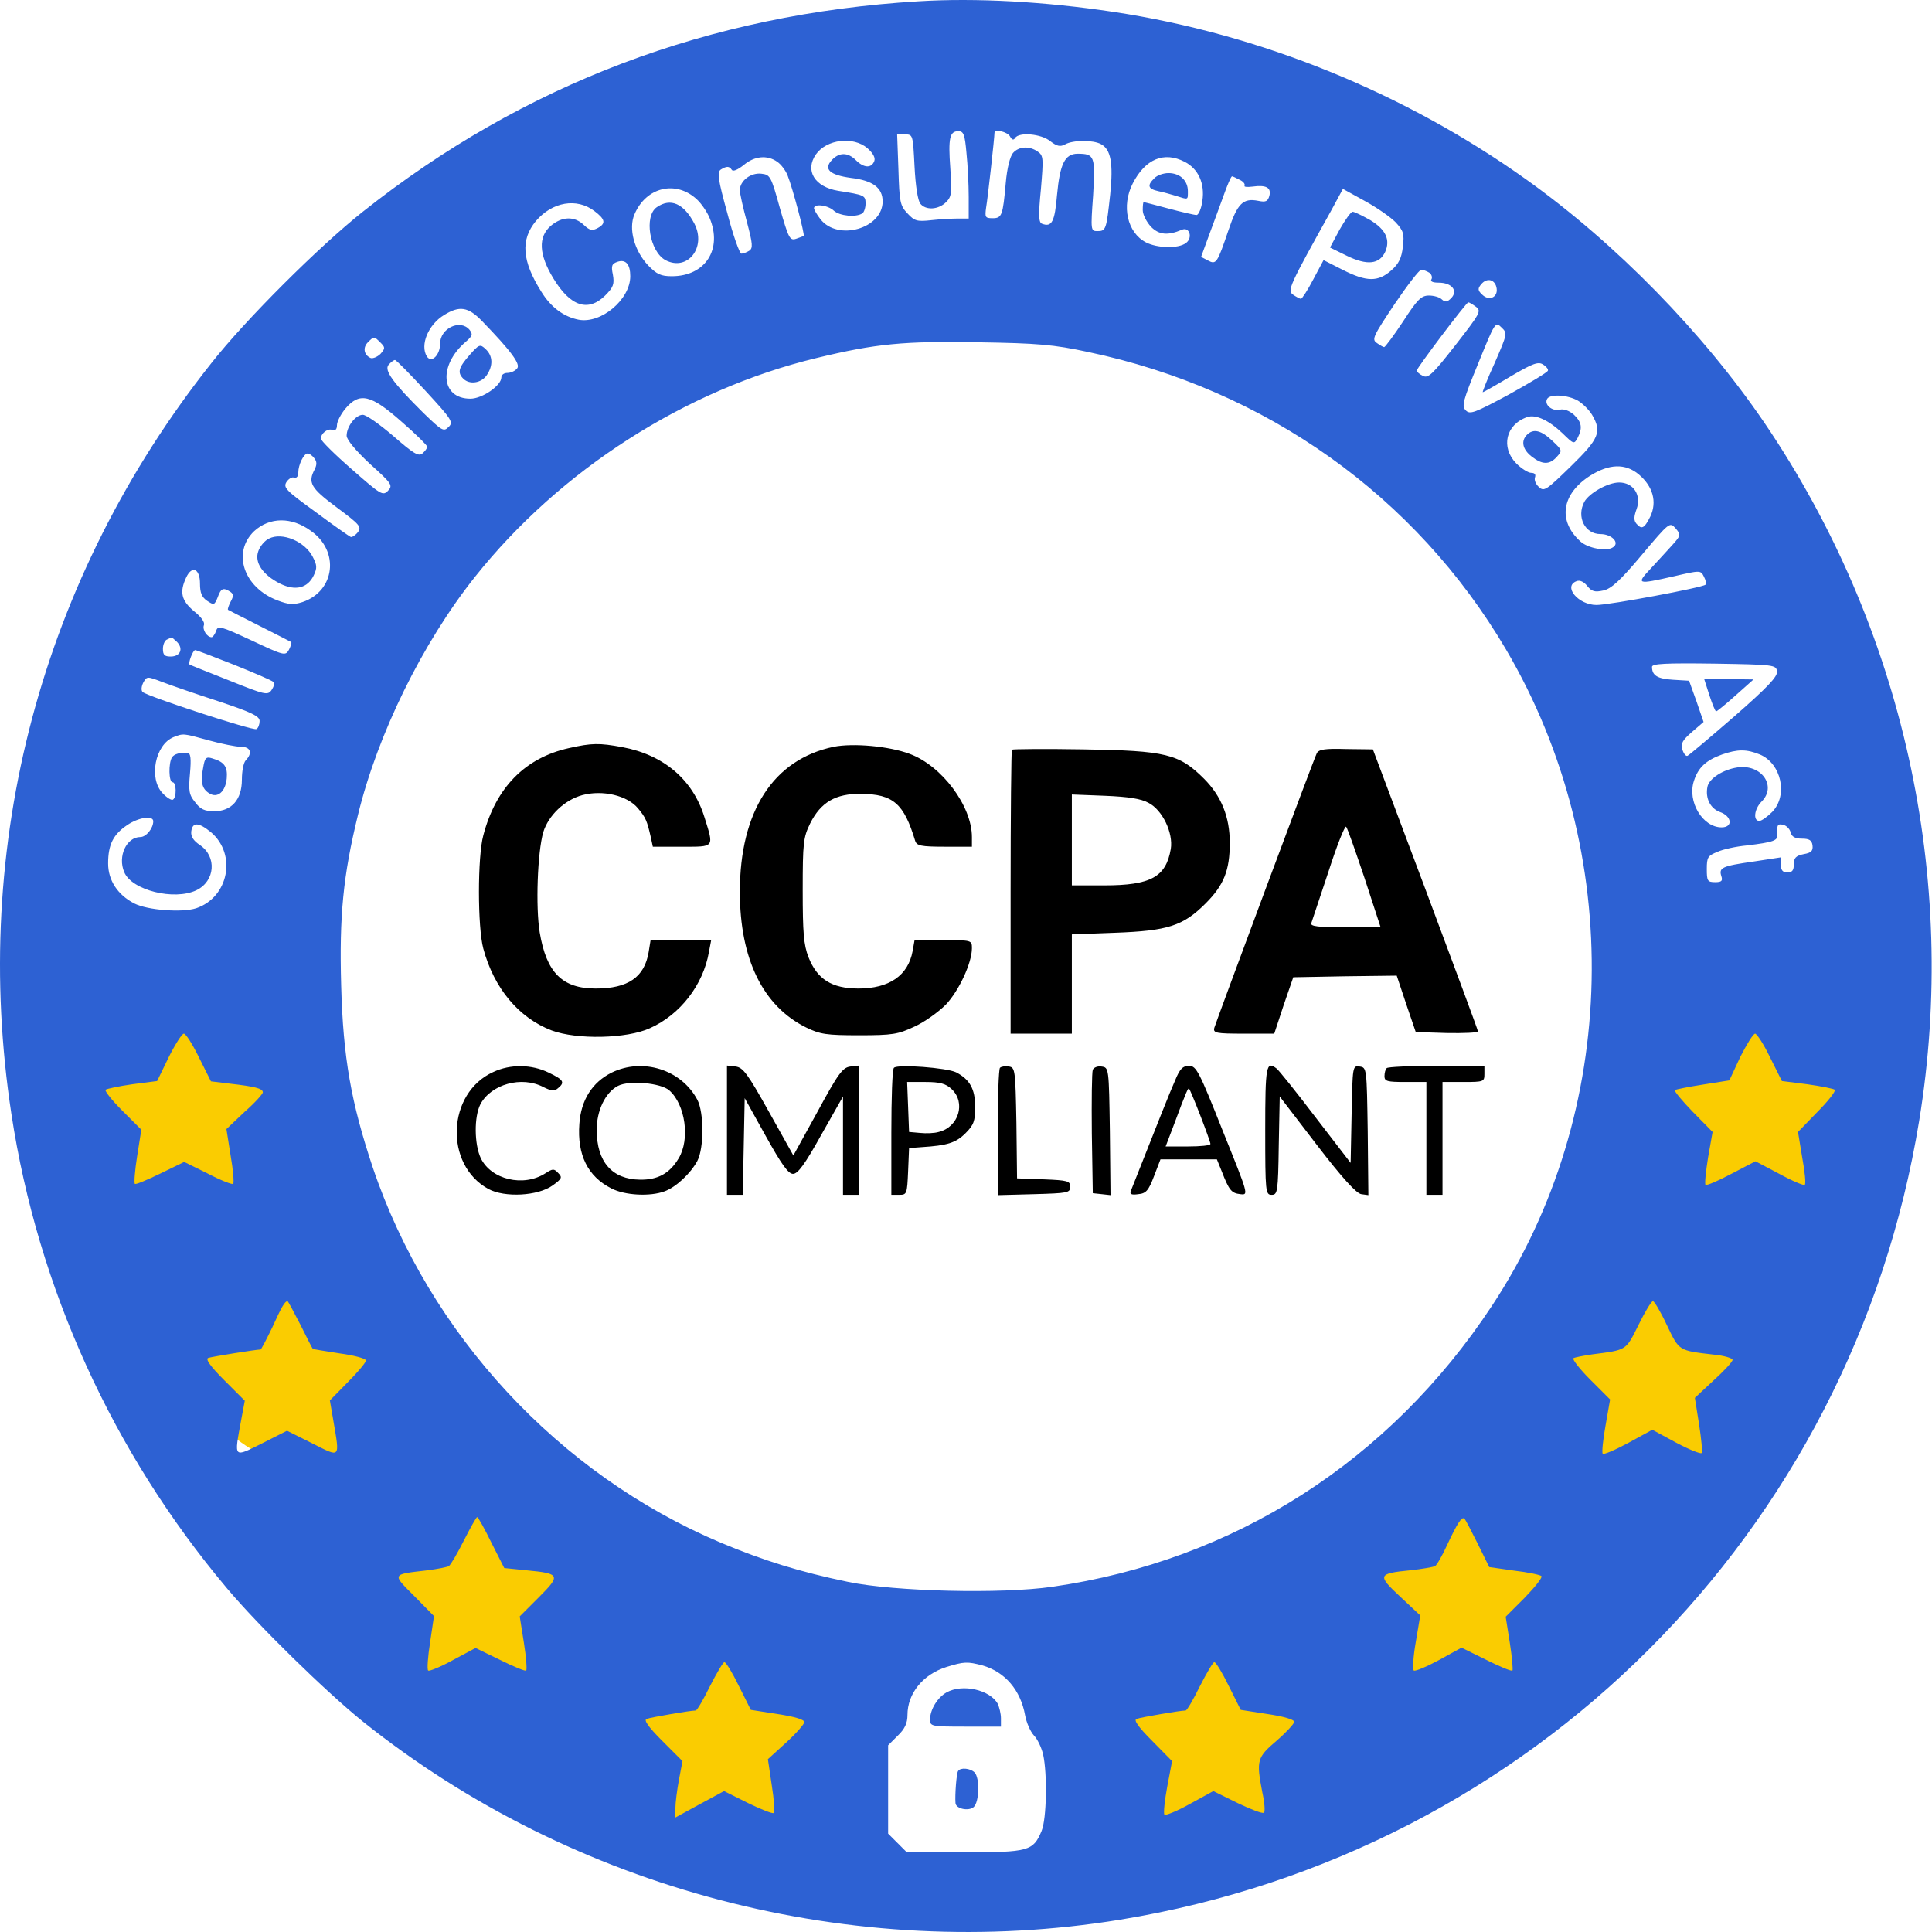 <svg xmlns="http://www.w3.org/2000/svg" width="303" height="303" fill="none"><ellipse cx="115.5" cy="276" fill="#FACC01" rx="19.5" ry="19"/><ellipse cx="76.5" cy="249" fill="#FACC01" rx="19.5" ry="19"/><ellipse cx="49.5" cy="211" fill="#FACC01" rx="19.5" ry="19"/><ellipse cx="25.5" cy="173" fill="#FACC01" rx="19.5" ry="19"/><ellipse cx="187.5" cy="276" fill="#FACC01" rx="19.5" ry="19"/><ellipse cx="230.5" cy="247" fill="#FACC01" rx="19.5" ry="19"/><ellipse cx="261.5" cy="219" fill="#FACC01" rx="19.5" ry="19"/><ellipse cx="274.5" cy="173" fill="#FACC01" rx="19.5" ry="19"/><path fill="#2D61D3" d="M144.089.202c-32.908 1.971-61.973 12.99-87.197 33.008-6.824 5.409-18.4 16.934-23.758 23.758-26.64 33.615-37.81 75.52-31.34 117.779 4.144 27.246 15.872 53.026 33.766 74.307 4.954 5.914 15.57 16.277 21.332 20.927 33.059 26.438 76.885 37.912 118.79 31.088 64.602-10.565 114.746-60.709 125.311-125.311 6.217-38.063-2.528-77.39-24.264-109.438-9.604-14.103-23.252-28.106-37.355-38.165-19.057-13.598-41.653-22.797-64.703-26.285C163.955.252 153.036-.354 144.089.202Zm7.481 23.758c.202 1.92.354 5.004.354 6.874v3.438h-1.618c-.91 0-2.83.1-4.195.252-2.275.253-2.679.152-3.791-1.061-1.163-1.213-1.264-1.82-1.416-6.875l-.202-5.51h1.264c1.213 0 1.213.101 1.466 5.055.151 2.983.505 5.308.91 5.813.859 1.062 2.83.96 4.043-.252.86-.86.91-1.416.658-5.258-.354-4.802-.101-5.863 1.263-5.863.809 0 1.011.505 1.264 3.387Zm6.824-2.578c.303.556.556.657.809.252.607-.96 4.094-.657 5.51.506 1.061.809 1.567.91 2.325.505 1.264-.707 4.398-.707 5.611-.05 1.567.809 1.971 2.982 1.466 7.885-.607 5.56-.657 5.763-2.022 5.763-1.011 0-1.062-.101-.657-5.61.354-6.117.253-6.522-2.427-6.522-2.021 0-2.78 1.618-3.235 6.47-.354 4.196-.808 5.106-2.375 4.5-.506-.203-.557-1.365-.152-5.41.404-4.802.404-5.256-.455-5.863-1.314-.96-2.982-.86-3.892.152-.506.556-.961 2.426-1.163 4.7-.455 5.157-.607 5.561-2.072 5.561-1.163 0-1.214-.152-1.011-1.668.252-1.415 1.314-10.97 1.314-11.727 0-.658 2.022-.152 2.426.556Zm-22.342 1.87c.909.809 1.263 1.516 1.061 2.022-.455 1.162-1.668 1.061-2.881-.152-1.264-1.264-2.629-1.264-3.791 0-1.315 1.416-.304 2.326 3.033 2.78 3.437.405 4.953 1.567 4.953 3.69 0 4.247-7.026 6.269-9.756 2.78-.556-.707-1.011-1.516-1.011-1.718 0-.758 2.174-.506 3.134.404.91.81 3.438 1.062 4.449.405.252-.152.505-.86.505-1.517 0-1.314-.151-1.365-4.296-2.022-3.691-.606-5.258-3.184-3.488-5.712 1.668-2.375 5.863-2.88 8.088-.96Zm-14.154 2.123c.606.404 1.314 1.365 1.617 2.123.809 2.022 2.73 9.301 2.528 9.503-.101.05-.607.253-1.213.455-.961.303-1.163-.1-2.528-4.853-1.365-4.953-1.516-5.206-2.881-5.358-1.668-.202-3.387 1.112-3.387 2.578 0 .556.506 2.78 1.112 5.005.91 3.437.961 4.094.354 4.498-.404.253-.96.455-1.213.455-.303 0-1.314-2.88-2.224-6.369-1.466-5.307-1.618-6.42-1.011-6.824.91-.556 1.314-.556 1.718.05.203.304.91 0 1.871-.758 1.668-1.415 3.69-1.617 5.257-.505Zm63.894 0c2.173 1.112 3.184 3.437 2.78 6.116-.152 1.214-.607 2.225-.91 2.225-.354 0-2.325-.455-4.398-1.011-2.072-.556-3.841-1.011-3.892-1.011-.101 0-.152.556-.152 1.263 0 .708.607 1.87 1.315 2.629 1.263 1.264 2.628 1.365 4.802.455 1.213-.556 1.769 1.264.657 2.072-1.213.91-4.499.81-6.268-.1-2.932-1.517-3.892-5.713-2.073-9.251 1.972-3.842 4.904-5.055 8.139-3.387Zm8.644 2.83c.556.254.859.658.758.91-.152.203.404.253 1.213.152 2.174-.303 2.982.152 2.679 1.416-.253.91-.556 1.061-1.769.808-2.376-.454-3.235.405-4.651 4.6-1.769 5.207-1.92 5.46-3.235 4.752l-1.061-.556 1.162-3.185c.657-1.718 1.668-4.55 2.326-6.318.606-1.719 1.213-3.134 1.364-3.134.102 0 .658.252 1.214.556Zm-85.125 3.084c.708.657 1.567 1.921 1.972 2.881 2.072 4.904-.658 9.15-5.915 9.15-1.718 0-2.376-.303-3.74-1.719-2.174-2.325-3.084-5.762-2.123-7.986 1.819-4.297 6.52-5.41 9.806-2.326Zm109.54 3.539c1.263 1.364 1.415 1.82 1.162 3.892-.202 1.719-.606 2.628-1.819 3.69-2.073 1.82-3.842 1.82-7.633-.101l-2.983-1.517-1.617 3.033c-.86 1.668-1.769 3.033-1.921 3.033-.202 0-.758-.303-1.264-.657-.91-.657-.606-1.314 6.117-13.395l1.718-3.185 3.387 1.87c1.87 1.011 4.044 2.528 4.853 3.337ZM93.237 33.109c1.668 1.264 1.82 1.92.556 2.628-.91.506-1.315.405-2.225-.454-1.465-1.416-3.437-1.365-5.206.151-1.971 1.719-1.87 4.449.404 8.19 2.68 4.447 5.46 5.357 8.139 2.729 1.314-1.315 1.466-1.82 1.213-3.286-.303-1.415-.152-1.719.758-2.022 1.264-.404 1.971.404 1.971 2.275 0 3.64-4.549 7.481-8.087 6.824-2.326-.455-4.348-1.92-5.864-4.398-3.033-4.802-3.286-8.138-.86-11.07 2.579-3.033 6.42-3.69 9.2-1.567Zm130.921 9.655c.354.253.506.707.354 1.01-.253.355.152.557 1.112.557 2.073 0 3.084 1.264 1.972 2.426-.657.657-.961.657-1.466.202-.354-.354-1.264-.606-2.022-.606-1.213 0-1.82.606-4.044 4.044-1.466 2.224-2.831 4.044-2.982 4.044-.152 0-.658-.304-1.163-.658-.809-.556-.556-1.061 2.78-6.065 2.022-2.983 3.892-5.41 4.196-5.41.303 0 .859.203 1.263.456Zm10.565 2.477c.202 1.415-1.213 2.022-2.275.96-.707-.657-.707-.96-.151-1.617.91-1.113 2.224-.759 2.426.657Zm-3.235 2.881c.859.657.657 1.011-3.235 6.015-3.589 4.6-4.297 5.257-5.106 4.803-.556-.253-.96-.658-.96-.81 0-.404 7.785-10.716 8.088-10.716.151 0 .657.304 1.213.708ZM75.544 50.296c4.701 4.852 6.117 6.824 5.56 7.48-.302.405-1.01.709-1.516.709-.556 0-.96.303-.96.707 0 1.264-2.983 3.337-4.853 3.337-4.65 0-5.055-5.207-.758-8.897 1.112-.96 1.163-1.213.607-1.921-1.466-1.719-4.6-.202-4.6 2.174 0 1.82-1.365 3.134-2.073 2.022-1.112-1.77.202-5.005 2.73-6.521 2.376-1.466 3.74-1.264 5.863.91Zm158.876 6.621c-1.163 2.528-1.972 4.6-1.87 4.6.101 0 2.072-1.112 4.347-2.476 3.437-2.022 4.347-2.376 5.105-1.87.506.303.86.758.758.96-.05.252-2.83 1.92-6.116 3.74-5.358 2.882-6.116 3.185-6.774 2.477-.657-.657-.455-1.466 1.972-7.38 2.628-6.47 2.679-6.571 3.639-5.61.961.909.91 1.01-1.061 5.56ZM59.672 53.733c.758.758.758.91 0 1.77-.455.454-1.163.757-1.516.656-1.062-.455-1.315-1.617-.455-2.477.96-.96.96-.96 1.971.05Zm110.955 1.466c27.903 5.864 51.408 22.595 65.562 46.657 18.703 31.795 17.844 72.588-2.224 102.968-16.075 24.364-40.439 39.934-68.898 44.028-7.987 1.163-24.769.758-32.048-.758-7.583-1.567-13.244-3.336-20.018-6.167-25.375-10.717-45.696-32.655-54.542-58.839-3.387-10.161-4.65-17.187-4.954-28.56-.303-10.868.303-17.187 2.629-26.69 3.083-12.688 10.11-26.993 18.349-37.356C87.828 73.7 107.49 61.113 128.014 56.16c9.402-2.274 13.699-2.679 25.426-2.477 9.352.152 11.778.354 17.187 1.517ZM66.749 61.315c4.145 4.5 4.398 4.904 3.589 5.662-.758.758-1.011.606-3.892-2.174-4.853-4.802-6.218-6.723-5.51-7.582.354-.405.809-.758 1.01-.758.203 0 2.326 2.173 4.803 4.852Zm180.712 1.517c.759.455 1.77 1.466 2.225 2.224 1.567 2.679 1.112 3.74-3.337 8.088-3.841 3.74-4.195 3.993-5.004 3.235-.505-.455-.758-1.112-.607-1.517.152-.454-.05-.707-.606-.707-.455 0-1.517-.657-2.325-1.466-2.477-2.528-1.668-6.117 1.718-7.28 1.315-.454 3.387.506 5.51 2.528 1.769 1.719 1.82 1.77 2.376.758.809-1.567.657-2.476-.556-3.64-.758-.656-1.567-.96-2.224-.808-1.213.303-2.528-.809-1.972-1.718.506-.759 3.185-.607 4.802.303ZM62.958 66.117c2.224 1.921 4.044 3.741 4.044 3.943 0 .253-.354.708-.759 1.062-.606.505-1.415 0-4.549-2.73-2.123-1.82-4.246-3.336-4.802-3.336-1.112 0-2.528 1.82-2.528 3.286 0 .606 1.416 2.325 3.64 4.397 3.488 3.134 3.64 3.387 2.83 4.246-.808.81-1.111.607-5.66-3.386-2.68-2.326-4.854-4.5-4.854-4.803 0-.808 1.062-1.668 1.82-1.364.455.151.708-.101.708-.758 0-.557.607-1.72 1.314-2.579 2.224-2.628 3.994-2.224 8.796 2.022Zm-13.7 5.712c.456.556.456 1.012.102 1.77-1.112 2.072-.657 2.931 3.437 5.965 3.59 2.679 3.943 3.032 3.337 3.892-.405.505-.91.808-1.112.758-.253-.101-2.78-1.87-5.56-3.943-4.6-3.336-5.056-3.791-4.55-4.65.354-.556.91-.86 1.213-.708.404.101.657-.202.657-.809 0-1.213.86-2.982 1.466-2.982.253 0 .708.303 1.01.707Zm207.757 2.579c2.224 1.87 2.882 4.296 1.82 6.57-.96 1.922-1.365 2.124-2.224 1.113-.405-.506-.354-1.112.05-2.224.809-2.174-.455-4.196-2.729-4.196-1.769 0-4.701 1.668-5.46 3.033-1.263 2.376.102 5.055 2.528 5.055 1.769 0 3.083 1.365 1.971 2.073-1.011.707-3.943.151-5.105-.91-3.589-3.236-2.983-7.431 1.516-10.312 2.983-1.87 5.51-1.972 7.633-.203ZM48.753 83.254c4.55 3.184 3.792 9.452-1.314 11.17-1.415.456-2.173.405-3.892-.252-5.358-2.022-7.178-7.532-3.69-10.868 2.426-2.224 5.864-2.275 8.896-.05Zm213.519 2.224c-.758.859-2.325 2.527-3.386 3.69-2.326 2.477-2.174 2.527 3.639 1.213 4.145-.96 4.196-.96 4.701.05.303.556.405 1.113.253 1.264-.455.455-15.064 3.185-17.086 3.185-2.881 0-5.307-2.932-3.134-3.74.506-.203 1.163.1 1.668.757.708.86 1.163 1.011 2.528.708 1.213-.253 2.628-1.516 6.015-5.56 4.347-5.156 4.398-5.207 5.308-4.196.859 1.011.859 1.112-.506 2.629ZM31.365 91.544c0 1.466.303 2.123 1.112 2.679 1.061.707 1.162.707 1.668-.556.505-1.416.86-1.567 1.971-.86.506.354.556.657.05 1.567-.303.607-.505 1.163-.404 1.264.101.05 2.326 1.213 4.954 2.527 2.629 1.315 4.853 2.477 4.954 2.528.101.101-.05.607-.354 1.213-.556.961-.708.961-5.864-1.466-4.903-2.275-5.307-2.376-5.56-1.466-.202.506-.506.96-.708.96-.707 0-1.466-1.162-1.213-1.87.202-.454-.404-1.314-1.567-2.224-1.971-1.668-2.275-2.982-1.213-5.257.91-1.971 2.174-1.415 2.174.96Zm-3.59 9.149c1.012 1.061.506 2.275-1.01 2.275-.96 0-1.214-.253-1.214-1.214 0-.657.304-1.364.658-1.465.303-.152.657-.304.707-.304.05-.05.405.304.86.708Zm8.998 3.589c3.134 1.264 5.864 2.426 6.117 2.679.202.202.05.758-.303 1.264-.607.859-1.012.758-6.673-1.517-3.336-1.314-6.116-2.426-6.167-2.477-.303-.151.506-2.274.86-2.274.201 0 2.982 1.061 6.166 2.325Zm241.928 1.011c.101.809-1.466 2.477-6.723 7.077-3.791 3.285-7.077 6.066-7.33 6.167-.253.101-.606-.354-.809-1.011-.252-.91 0-1.416 1.517-2.73l1.82-1.567-1.112-3.235-1.163-3.235-2.528-.152c-2.426-.151-3.285-.657-3.285-2.022 0-.505 2.123-.606 9.756-.505 9.452.151 9.705.202 9.857 1.213Zm-244.405 4.701c5.156 1.719 6.42 2.325 6.42 3.083 0 .506-.202 1.113-.505 1.264-.506.303-17.035-5.105-17.844-5.813-.253-.253-.202-.859.101-1.466.556-1.011.607-1.011 2.982-.101 1.315.506 5.257 1.87 8.846 3.033Zm-1.567 6.116c2.022.556 4.297 1.011 5.055 1.011 1.517 0 1.87.961.758 2.123-.353.354-.606 1.719-.606 3.033 0 3.134-1.618 4.954-4.347 4.954-1.466 0-2.174-.303-2.983-1.415-.96-1.163-1.061-1.769-.808-4.55.202-2.274.1-3.134-.354-3.184-1.163-.101-2.123.151-2.477.707-.556.91-.506 3.893.1 3.893.607 0 .658 2.376.052 2.729-.203.152-.961-.303-1.618-1.011-2.224-2.325-1.163-7.632 1.719-8.795 1.567-.607 1.466-.607 5.51.505Zm243.293 2.225c3.336 1.415 4.448 6.369 1.921 8.997-.759.759-1.669 1.416-2.022 1.416-1.011 0-.809-1.871.353-3.033 2.427-2.427 0-5.915-3.791-5.358-2.325.353-4.448 1.769-4.701 3.032-.354 1.82.455 3.387 1.921 3.943 1.921.657 2.123 2.427.303 2.427-2.982 0-5.408-4.044-4.347-7.279.657-2.073 1.87-3.236 4.398-4.145 2.477-.86 3.842-.86 5.965 0ZM24.035 128.798c0 1.112-1.112 2.477-2.022 2.477-2.174 0-3.589 3.033-2.527 5.51 1.162 2.831 7.835 4.499 11.322 2.831 2.932-1.416 3.236-5.257.557-7.077-1.062-.708-1.466-1.365-1.365-2.174.202-1.466 1.162-1.415 3.083.152 4.095 3.488 2.78 10.211-2.325 11.929-2.224.708-7.633.304-9.705-.758-2.629-1.365-4.095-3.639-4.095-6.268 0-2.982.809-4.549 2.983-6.015 1.769-1.213 4.094-1.567 4.094-.607Zm256.789 1.719c.151.708.707 1.011 1.769 1.011 1.163 0 1.567.253 1.668 1.061.101.86-.202 1.163-1.365 1.365-1.263.253-1.567.607-1.567 1.618 0 .91-.252 1.263-1.011 1.263-.707 0-1.011-.353-1.011-1.162v-1.213l-4.296.657c-4.954.707-5.46.96-5.055 2.275.253.758.05.96-.961.96-1.213 0-1.314-.202-1.314-2.073 0-1.819.152-2.072 1.668-2.679.86-.404 2.983-.859 4.651-1.011 4.145-.505 4.852-.758 4.751-1.718-.101-1.466 0-1.719.91-1.517.455.101 1.011.607 1.163 1.163ZM31.213 165.851l1.87 3.74 2.932.354c3.943.455 5.207.758 5.207 1.365 0 .253-1.264 1.668-2.882 3.083l-2.83 2.679.657 4.145c.404 2.275.556 4.247.404 4.449-.151.151-1.971-.556-3.993-1.618l-3.69-1.82-3.74 1.82c-2.073 1.011-3.893 1.769-3.994 1.618-.152-.152 0-2.123.354-4.347l.657-4.145-2.983-2.983c-1.617-1.617-2.78-3.083-2.628-3.286.202-.151 2.072-.556 4.195-.859l3.893-.505 1.82-3.741c1.01-2.022 2.072-3.69 2.375-3.69.303 0 1.365 1.668 2.376 3.741Zm246.376-.051 1.87 3.741 3.993.505c2.174.303 4.145.708 4.297.859.202.203-1.011 1.77-2.73 3.488l-3.033 3.134.658 3.994c.404 2.173.606 4.145.404 4.296-.152.152-1.971-.606-3.993-1.718l-3.741-1.972-3.791 1.972c-2.073 1.112-3.892 1.87-4.044 1.718-.152-.151.05-2.072.404-4.296l.708-3.994-3.084-3.134c-1.668-1.718-2.982-3.285-2.83-3.437.151-.101 2.123-.505 4.397-.859l4.146-.657 1.718-3.691c1.011-1.971 2.022-3.639 2.325-3.639.253 0 1.365 1.668 2.326 3.69ZM47.085 207.705c1.011 2.022 1.87 3.741 1.972 3.842.05.05 1.92.354 4.195.708 2.275.303 4.145.808 4.145 1.112 0 .303-1.263 1.819-2.83 3.386l-2.831 2.882.556 3.235c1.01 5.914 1.163 5.762-3.336 3.488l-3.943-1.972-3.892 1.972c-4.55 2.274-4.398 2.376-3.337-3.438l.607-3.235-3.235-3.235c-2.224-2.224-2.983-3.336-2.477-3.488.606-.202 7.532-1.314 8.189-1.314.1 0 .91-1.567 1.82-3.437 1.465-3.235 1.971-4.145 2.426-4.145.05 0 .96 1.668 1.971 3.639Zm214.328.101c1.971 4.095 1.769 3.994 7.431 4.651 1.567.151 2.881.556 2.881.809 0 .303-1.314 1.718-2.982 3.235l-2.932 2.729.657 4.145c.354 2.275.556 4.297.404 4.499-.101.202-1.921-.505-3.993-1.617l-3.741-2.022-3.791 2.072c-2.072 1.112-3.842 1.87-3.993 1.668-.152-.202.05-2.224.455-4.448l.707-4.044-3.083-3.083c-1.719-1.719-2.881-3.236-2.679-3.387.253-.152 1.617-.405 2.982-.607 5.459-.707 5.207-.556 7.229-4.6 1.011-2.072 2.022-3.74 2.274-3.74.203 0 1.214 1.668 2.174 3.74ZM77.061 241.927l2.022 3.993 3.488.354c5.307.506 5.408.758 1.92 4.246l-2.982 2.983.657 4.145c.354 2.224.506 4.195.354 4.347-.101.151-1.971-.607-4.094-1.668l-3.842-1.871-3.589 1.921c-1.92 1.062-3.69 1.769-3.842 1.618-.202-.152-.05-2.174.303-4.449l.607-4.094-3.083-3.134c-3.539-3.538-3.59-3.387 2.072-4.044 1.567-.202 3.084-.505 3.336-.657.304-.202 1.365-2.022 2.376-4.044 1.011-1.971 1.921-3.64 2.073-3.64.151 0 1.162 1.82 2.224 3.994Zm154.68.151 1.82 3.691 3.892.556c2.173.252 4.094.657 4.296.859.203.202-1.011 1.719-2.628 3.387l-2.982 2.982.657 4.145c.353 2.224.505 4.196.404 4.297-.152.151-1.971-.607-4.094-1.668l-3.893-1.921-3.488 1.921c-1.971 1.061-3.74 1.819-3.993 1.668-.202-.152-.101-2.174.303-4.449l.708-4.195-3.134-2.932c-3.64-3.387-3.538-3.639 1.567-4.145 1.87-.202 3.589-.505 3.892-.657.304-.202 1.163-1.719 1.921-3.387 1.567-3.336 2.275-4.448 2.679-4.044.152.101 1.062 1.871 2.073 3.892Zm-115.859 22.343 1.871 3.741 4.195.657c2.679.404 4.196.859 4.196 1.264 0 .303-1.264 1.769-2.881 3.235l-2.831 2.578.606 4.094c.354 2.224.506 4.196.304 4.347-.152.152-1.972-.556-4.044-1.567l-3.741-1.87-3.841 2.073-3.792 2.072v-1.466c0-.809.253-2.831.556-4.448l.556-2.932-3.184-3.185c-2.224-2.224-2.932-3.285-2.427-3.437.658-.253 6.825-1.314 7.684-1.314.202 0 1.213-1.719 2.224-3.791 1.062-2.073 2.073-3.792 2.275-3.792.253 0 1.263 1.669 2.274 3.741Zm38.165-3.235c3.589 1.011 6.015 3.892 6.723 7.835.202 1.112.809 2.528 1.365 3.134.556.556 1.213 1.921 1.466 3.033.657 2.982.556 10.059-.253 11.98-1.314 3.134-2.022 3.336-12.081 3.336h-9.049l-1.465-1.466-1.466-1.465v-13.851l1.516-1.516c1.112-1.062 1.517-1.972 1.517-3.235 0-3.387 2.426-6.37 6.116-7.532 2.78-.86 3.286-.86 5.611-.253Zm38.67 3.235 1.87 3.741 4.196.657c2.477.354 4.195.859 4.195 1.213 0 .303-1.263 1.668-2.78 2.982-3.083 2.629-3.184 3.084-2.224 8.088.354 1.567.455 3.033.253 3.185-.202.202-2.022-.506-4.145-1.517l-3.791-1.87-3.69 2.022c-2.073 1.163-3.893 1.87-3.994 1.668-.152-.253.051-2.224.455-4.398l.758-3.993-3.134-3.185c-2.224-2.224-2.932-3.285-2.426-3.437.657-.253 6.824-1.314 7.683-1.314.203 0 1.214-1.719 2.225-3.791 1.061-2.073 2.072-3.792 2.274-3.792.253 0 1.264 1.669 2.275 3.741Z"/><path fill="#2D61D3" d="M181.04 27.953c-1.162 1.112-1.011 1.668.607 2.022.758.151 2.022.505 2.831.758 1.92.607 1.819.657 1.819-.758 0-1.668-1.263-2.83-3.033-2.83-.808 0-1.819.353-2.224.808Zm-78.048 4.549c-2.022 1.416-1.112 6.925 1.365 8.29 3.438 1.82 6.471-1.971 4.55-5.712-1.668-3.184-3.741-4.094-5.915-2.578Zm107.114 3.488-1.517 2.831 2.679 1.314c3.134 1.517 5.055 1.315 5.965-.606.86-1.921.101-3.539-2.325-5.005-1.264-.707-2.477-1.314-2.78-1.314-.253 0-1.163 1.264-2.022 2.78ZM73.624 55.704c-1.72 1.971-1.921 2.73-.96 3.69.96.961 2.78.708 3.64-.505 1.061-1.517 1.01-3.084-.152-4.146-.86-.809-1.012-.758-2.528.96Z"/><path fill="#000" d="M89.243 117.324c-6.874 1.516-11.474 6.167-13.446 13.698-.91 3.337-.91 14.356 0 17.743 1.668 6.218 5.56 10.868 10.716 12.839 3.943 1.466 11.778 1.315 15.418-.353 4.752-2.123 8.341-6.774 9.25-11.93l.354-1.87h-9.503l-.303 1.87c-.657 3.943-3.235 5.712-8.29 5.712-5.257 0-7.734-2.477-8.796-8.795-.657-3.994-.354-12.537.556-15.721.81-2.629 3.337-5.055 6.117-5.813 3.184-.86 7.077.05 8.745 2.072 1.213 1.466 1.415 1.921 2.022 4.6l.303 1.416h4.549c5.207 0 5.055.202 3.539-4.651-1.82-5.864-6.369-9.756-12.89-10.969-3.59-.657-4.752-.657-8.34.152Zm41.501-.203c-9.453 1.972-14.71 10.11-14.71 22.747 0 10.565 3.64 17.945 10.413 21.282 2.174 1.061 3.185 1.213 8.29 1.213 5.257 0 6.117-.152 8.695-1.365 1.567-.708 3.74-2.275 4.903-3.437 2.022-2.123 4.094-6.521 4.094-8.846 0-1.264-.05-1.264-4.498-1.264h-4.499l-.304 1.719c-.707 3.841-3.69 5.863-8.492 5.863-4.195 0-6.47-1.466-7.835-4.903-.758-1.971-.91-3.842-.91-10.514 0-7.431.101-8.29 1.163-10.464 1.668-3.336 3.993-4.701 7.987-4.65 5.054.05 6.723 1.516 8.492 7.38.253.758.91.91 4.6.91h4.296v-1.517c0-4.853-4.701-11.171-9.756-13.041-3.235-1.214-8.846-1.719-11.929-1.113Zm27.954.455c-.102.101-.203 10.211-.203 22.394v22.14h9.605v-15.569l6.723-.253c8.34-.303 10.716-1.061 14.254-4.6 2.882-2.881 3.792-5.206 3.792-9.503 0-4.044-1.315-7.33-4.044-10.059-3.893-3.893-5.965-4.398-18.906-4.6-6.065-.101-11.12-.051-11.221.05Zm21.432 8.341c2.174 1.112 3.893 4.701 3.488 7.228-.758 4.398-3.134 5.712-10.463 5.712H168.1v-14.254l5.206.202c3.64.151 5.662.455 6.824 1.112Zm26.387-7.785c-.455.86-15.67 41.754-16.075 43.068-.202.809.253.91 4.6.91h4.802l1.466-4.448 1.517-4.398 8.088-.152 8.138-.101 1.466 4.398 1.516 4.448 4.853.152c2.679.05 4.903-.051 4.903-.253s-3.74-10.261-8.239-22.292l-8.24-21.938-4.195-.051c-3.286-.101-4.297.051-4.6.657Zm7.481 19.563 2.528 7.734h-5.561c-4.246 0-5.51-.152-5.307-.657l2.679-8.038c1.314-4.094 2.578-7.279 2.78-7.076.202.202 1.466 3.841 2.881 8.037Zm-136.634 30.43c-7.28 3.286-7.734 14.558-.758 18.35 2.527 1.364 7.734 1.112 10.059-.556 1.466-1.062 1.567-1.264.86-1.972-.658-.708-.86-.657-1.972.051-3.437 2.224-8.543 1.011-10.16-2.376-1.011-2.174-1.062-6.47-.051-8.442 1.668-3.134 6.47-4.499 9.908-2.679 1.213.607 1.718.657 2.274.152 1.112-.91.86-1.314-1.466-2.427-2.679-1.314-6.015-1.364-8.694-.101Zm18.551.101c-3.032 1.517-4.802 4.297-5.054 8.038-.354 4.852 1.314 8.239 5.004 10.11 2.123 1.112 6.116 1.314 8.391.454 1.769-.657 4.044-2.78 5.106-4.751 1.061-2.022 1.061-7.582 0-9.604-2.528-4.752-8.594-6.622-13.447-4.247Zm9.049 2.781c2.527 2.224 3.285 7.683 1.466 10.665-1.416 2.376-3.286 3.387-6.066 3.337-4.347-.051-6.774-2.78-6.774-7.734-.05-3.084 1.365-5.965 3.337-6.976 1.769-.91 6.723-.455 8.037.708Zm9.048 6.217v10.161h2.477l.152-7.583.151-7.582 3.286 5.914c2.477 4.448 3.538 5.965 4.297 5.965.758 0 1.87-1.517 4.397-6.066l3.438-6.066v15.418h2.527v-20.271l-1.365.152c-1.213.152-1.87 1.011-5.156 7.077l-3.791 6.875-3.842-6.875c-3.336-5.965-4.044-6.925-5.206-7.077l-1.365-.152v10.11Zm26.184-9.756c-.252.202-.404 4.752-.404 10.161v9.756h1.264c1.162 0 1.213-.152 1.365-3.691l.151-3.639 2.022-.152c3.943-.252 5.308-.657 6.824-2.173 1.315-1.315 1.517-1.921 1.517-4.145 0-2.831-.86-4.297-2.983-5.409-1.415-.708-9.2-1.314-9.756-.708Zm9.049 3.336c2.274 2.124 1.112 5.965-2.022 6.723-.657.203-1.972.253-2.932.152l-1.719-.152-.151-3.942-.152-3.893h2.881c2.275 0 3.185.253 4.095 1.112Zm7.582-3.336c-.202.202-.354 4.752-.354 10.161v9.806l5.712-.152c5.257-.151 5.662-.202 5.662-1.162 0-.91-.405-1.011-4.145-1.163l-4.196-.151-.101-8.695c-.152-8.29-.202-8.694-1.163-8.846-.606-.101-1.213 0-1.415.202Zm14.558.304c-.151.404-.202 4.903-.151 10.008l.151 9.352 1.416.151 1.364.152-.101-10.009c-.151-9.958-.151-10.008-1.314-10.16-.607-.101-1.213.152-1.365.506Zm12.89 1.718c-.859 1.921-2.628 6.42-6.925 17.288-.202.505.101.657 1.163.505 1.213-.101 1.617-.556 2.477-2.83l1.011-2.629h8.846l.758 1.87c1.162 2.983 1.516 3.438 2.932 3.589 1.314.152 1.263.101-2.781-9.958-3.69-9.301-4.145-10.16-5.257-10.16-1.011 0-1.466.455-2.224 2.325Zm3.994 5.51c.859 2.224 1.567 4.196 1.567 4.398 0 .252-1.567.404-3.539.404h-3.488l1.214-3.184c2.123-5.712 2.325-6.066 2.476-5.864.101.101.91 2.022 1.77 4.246Zm10.16 2.275c0 9.705.051 10.11 1.011 10.11.91 0 1.011-.405 1.112-7.684l.152-7.734 5.813 7.582c3.993 5.207 6.217 7.633 6.976 7.734l1.112.152-.101-10.009c-.152-9.907-.152-10.008-1.264-10.16-1.112-.152-1.112-.101-1.264 7.481l-.152 7.633-5.56-7.228c-3.033-3.994-5.763-7.38-6.066-7.583-1.617-1.213-1.769-.505-1.769 9.706Zm19.057-9.756c-.202.151-.354.758-.354 1.263 0 .809.455.91 3.286.91h3.286v17.693h2.527v-17.693h3.286c3.184 0 3.286-.05 3.286-1.263v-1.264h-7.482c-4.145 0-7.683.152-7.835.354Z"/><path fill="#2D61D3" d="M239.475 68.19c-.961.96-.708 2.274.708 3.386 1.668 1.315 2.831 1.366 3.994.051.859-.96.859-1.011-.759-2.528-1.719-1.618-2.932-1.921-3.943-.91ZM42.182 84.467c-.657.303-1.415 1.213-1.668 1.971-.657 1.77.708 3.74 3.437 5.106 2.376 1.162 4.297.707 5.257-1.315.556-1.162.506-1.617-.151-2.88-1.214-2.427-4.802-3.944-6.875-2.882Zm225.903 24.567c.455 1.364.91 2.527 1.062 2.527.152 0 1.567-1.163 3.083-2.527l2.781-2.477-3.893-.051h-3.841l.808 2.528ZM31.87 120.356c-.455 2.275-.202 3.337.91 4.044 1.315.86 2.579-.202 2.78-2.325.152-1.82-.353-2.579-2.274-3.135-.96-.303-1.163-.101-1.416 1.416Zm116.566 145.076c-1.415.809-2.528 2.629-2.578 4.196 0 1.112.101 1.162 5.56 1.162h5.561v-1.314c0-.708-.253-1.719-.506-2.275-1.213-2.173-5.51-3.184-8.037-1.769Zm1.82 12.334c-.253.354-.506 3.741-.405 5.004.051.91 2.022 1.315 2.831.657.91-.758 1.011-4.599.152-5.459-.658-.657-2.225-.809-2.578-.202Z"/></svg>